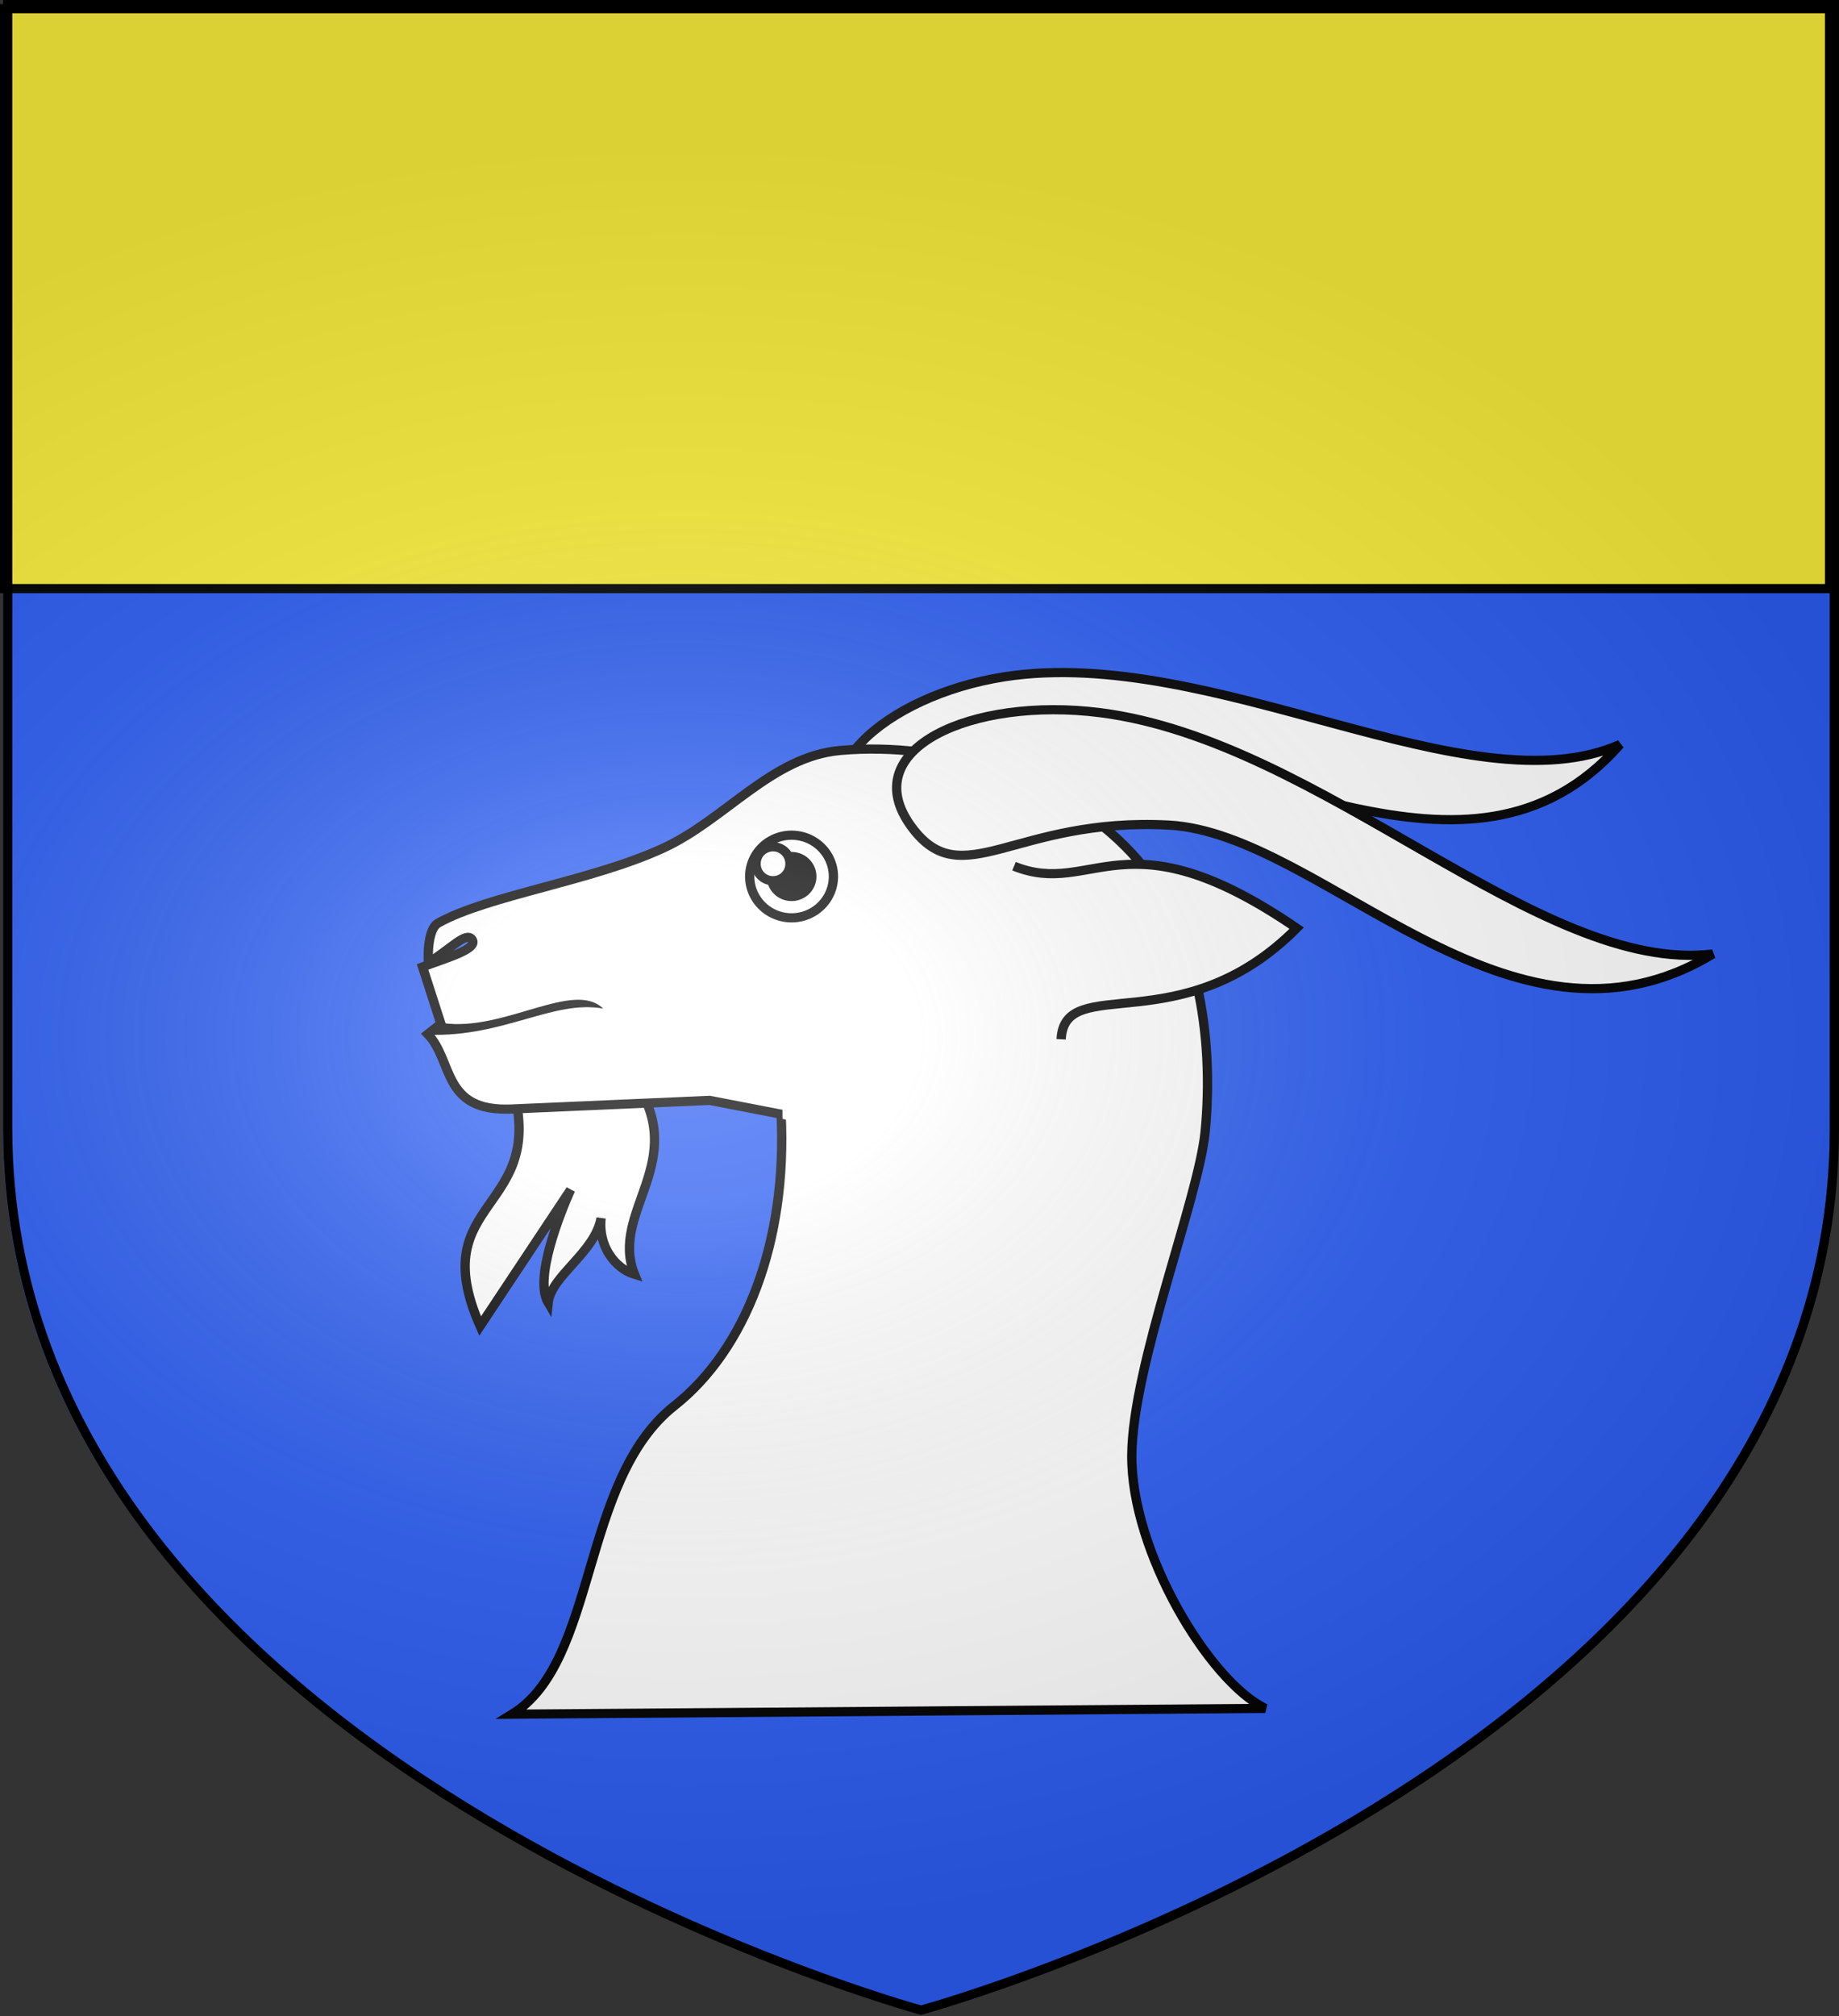 <?xml version="1.0" encoding="UTF-8" standalone="no"?>
<svg
   xmlns:dc="http://purl.org/dc/elements/1.1/"
   xmlns:cc="http://creativecommons.org/ns#"
   xmlns:rdf="http://www.w3.org/1999/02/22-rdf-syntax-ns#"
   xmlns:svg="http://www.w3.org/2000/svg"
   xmlns="http://www.w3.org/2000/svg"
   xmlns:xlink="http://www.w3.org/1999/xlink"
   xmlns:sodipodi="http://sodipodi.sourceforge.net/DTD/sodipodi-0.dtd"
   xmlns:inkscape="http://www.inkscape.org/namespaces/inkscape"
   height="658.974"
   width="601.465"
   version="1.0"
   id="svg2"
   sodipodi:version="0.32"
   inkscape:version="0.46"
   sodipodi:docname="Blason_Megève.svg"
   sodipodi:docbase="C:\Documents and Settings\Propriétaire\Bureau"
   inkscape:export-filename="/Users/olivier/Desktop/Blason Rouge/Blason_Vide_3D.png"
   inkscape:export-xdpi="144"
   inkscape:export-ydpi="144"
   inkscape:output_extension="org.inkscape.output.svg.inkscape">
  <rect width="100%" height="100%" fill="#333333" stroke="none"/>
  <sodipodi:namedview
     inkscape:window-height="873"
     inkscape:window-width="1325"
     inkscape:pageshadow="2"
     inkscape:pageopacity="0.0"
     guidetolerance="10.0"
     gridtolerance="10.0"
     objecttolerance="10.0"
     borderopacity="1.0"
     bordercolor="#666666"
     pagecolor="#ffffff"
     id="base"
     showgrid="true"
     height="660px"
     inkscape:zoom="1.0204631"
     inkscape:cx="150.28323"
     inkscape:cy="312.12227"
     inkscape:window-x="3535"
     inkscape:window-y="172"
     inkscape:current-layer="layer3"
     showguides="true"
     inkscape:guide-bbox="true"
     inkscape:snap-nodes="false"
     inkscape:snap-global="false">
    <inkscape:grid
       type="xygrid"
       id="grid2520"
       visible="true"
       enabled="true"
       spacingx="30px"
       spacingy="30px" />
  </sodipodi:namedview>
  <desc
     id="desc4">Flag of Canton of Valais (Wallis)</desc>
  <defs
     id="defs6">
    <linearGradient
       id="linearGradient2893">
      <stop
         style="stop-color:white;stop-opacity:0.314;"
         offset="0"
         id="stop2895" />
      <stop
         id="stop2897"
         offset="0.19"
         style="stop-color:white;stop-opacity:0.251;" />
      <stop
         style="stop-color:#6b6b6b;stop-opacity:0.125;"
         offset="0.6"
         id="stop2901" />
      <stop
         style="stop-color:black;stop-opacity:0.125;"
         offset="1"
         id="stop2899" />
    </linearGradient>
    <radialGradient
       inkscape:collect="always"
       xlink:href="#linearGradient2893"
       id="radialGradient3163"
       gradientUnits="userSpaceOnUse"
       gradientTransform="matrix(1.354,0,0,0.977,-77.582,118.629)"
       cx="221.445"
       cy="226.331"
       fx="221.445"
       fy="226.331"
       r="300" />
  </defs>
  <g
     inkscape:groupmode="layer"
     id="layer3"
     inkscape:label="Fond écu"
     style="display:inline"
     transform="translate(0.914,-0.835)">
    <path
       sodipodi:nodetypes="cccccc"
       d="M 298.809,658.259 C 298.809,658.259 597.532,576.876 597.532,370.046 C 597.532,163.217 597.532,2.708 597.532,2.708 L 0.086,2.708 L 0.086,370.046 C 0.086,576.876 298.809,658.259 298.809,658.259 z"
       style="opacity:1;fill:#2b5df2;fill-opacity:1;fill-rule:evenodd;stroke:none;stroke-width:3;stroke-linecap:butt;stroke-linejoin:miter;stroke-miterlimit:4;stroke-dasharray:none;stroke-opacity:1;display:inline"
       id="path2458"
       inkscape:export-xdpi="144"
       inkscape:export-ydpi="144" />
    <path
       style="fill:#fcef3c;fill-opacity:1;stroke:#000000;stroke-width:3;stroke-miterlimit:4;stroke-dasharray:none;stroke-opacity:1;display:inline"
       d="M 0.451,3.676 L 0.451,193.238 L 597.451,193.238 C 597.451,88.429 597.451,3.676 597.451,3.676 L 0.451,3.676 z"
       id="rect1897" />
    <g
       transform="matrix(1.266,0,0,1.249,871.393,-686.538)"
       id="g3807"
       style="fill:#ffffff">
      <path
         sodipodi:nodetypes="sscss"
         inkscape:connector-curvature="0"
         id="path3960-9"
         d="M -465.829,769.591 C -484.698,753.971 -460.523,732.336 -429.514,727.454 C -375.717,718.984 -309.665,762.638 -270.503,745.171 C -309.717,790.492 -369.665,742.158 -406.113,750.963 C -442.56,759.767 -449.496,783.112 -465.829,769.591 L -465.829,769.591 z"
         style="fill:#ffffff;stroke:#000000;stroke-width:2.4;stroke-linecap:butt;stroke-linejoin:miter;stroke-miterlimit:4;stroke-dasharray:none;stroke-opacity:1" />
      <path
         sodipodi:nodetypes="cccccccc"
         inkscape:connector-curvature="0"
         id="path3962"
         d="M -556.874,833.813 C -546.821,867.726 -579.75,863.547 -564.987,897.368 L -541.622,861.704 C -544.381,868.015 -551.114,884.972 -547.409,891.283 C -546.683,884.217 -535.351,878.182 -533.737,869.12 C -534.553,876.472 -530.091,882.304 -525.097,883.845 C -531.663,867.395 -510.698,854.514 -525.097,833.137 L -556.874,833.813 z"
         style="fill:#ffffff;stroke:#000000;stroke-width:2.4;stroke-linecap:butt;stroke-linejoin:miter;stroke-miterlimit:4;stroke-dasharray:none;stroke-opacity:1" />
      <path
         sodipodi:nodetypes="csccscccscsssssscc"
         inkscape:connector-curvature="0"
         id="path3954"
         d="M -556.754,998.951 C -534.579,985.219 -539.176,937.715 -514.799,918.239 C -496.339,903.491 -485.597,875.202 -487.235,841.926 L -505.691,838.31 L -556.874,840.574 C -574.876,841.371 -571.849,828.018 -578.51,820.967 L -575.129,818.263 L -579.862,803.388 C -573.925,801.089 -565.057,798.653 -567.163,796.098 C -568.731,794.197 -572.696,798.74 -578.357,802.294 C -578.357,802.294 -578.915,793.647 -575.805,791.894 C -562.901,784.62 -536.19,780.947 -517.66,772.287 C -501.622,764.792 -489.678,748.361 -472.049,746.747 C -445.123,744.282 -414.65,753.948 -396.636,773.639 C -379.663,792.191 -375.252,821.634 -377.705,846.659 C -379.404,863.999 -396.443,907.523 -396.636,931.173 C -396.841,956.384 -376.655,990.332 -362.154,997.432 L -556.754,998.951 z"
         style="fill:#ffffff;stroke:#000000;stroke-width:2.4;stroke-linecap:butt;stroke-linejoin:miter;stroke-miterlimit:4;stroke-dasharray:none;stroke-opacity:1" />
      <path
         sodipodi:nodetypes="ccc"
         inkscape:connector-curvature="0"
         id="path3956"
         d="M -427.061,777.02 C -406.633,785.395 -398.5,762.354 -354.041,793.246 C -383.733,823.525 -413.997,804.699 -414.891,822.319"
         style="fill:#ffffff;stroke:#000000;stroke-width:2.4;stroke-linecap:butt;stroke-linejoin:miter;stroke-miterlimit:4;stroke-dasharray:none;stroke-opacity:1" />
      <path
         sodipodi:nodetypes="cccccccccc"
         inkscape:connector-curvature="0"
         id="path3958"
         d="M -414.421,784.327 L -422.546,793.108 L -423.077,793.702 C -419.367,797.593 -418.267,801.481 -417.671,805.296 L -416.858,805.265 L -399.296,804.577 C -406.279,802.529 -411.916,802.669 -416.171,802.827 C -416.776,799.568 -417.125,796.179 -420.233,794.171 C -417.993,790.372 -415.46,788.614 -414.421,784.327 L -414.421,784.327 z"
         style="font-size:medium;font-style:normal;font-variant:normal;font-weight:normal;font-stretch:normal;text-indent:0;text-align:start;text-decoration:none;line-height:normal;letter-spacing:normal;word-spacing:normal;text-transform:none;direction:ltr;block-progression:tb;writing-mode:lr-tb;text-anchor:start;fill:#ffffff;fill-opacity:1;stroke:none;stroke-width:2.4;marker:none;visibility:visible;display:inline;overflow:visible;enable-background:accumulate;font-family:Sans;-inkscape-font-specification:Sans" />
      <path
         d="M 122.704,154.729 A 10.812,10.812 0 1 1 101.079,154.729 A 10.812,10.812 0 1 1 122.704,154.729 z"
         sodipodi:ry="10.812491"
         sodipodi:rx="10.812491"
         sodipodi:cy="154.72862"
         sodipodi:cx="111.89107"
         id="path3819-6"
         style="fill:#ffffff;fill-opacity:1;stroke:#000000;stroke-width:2.4;stroke-miterlimit:4;stroke-dasharray:none"
         sodipodi:type="arc"
         transform="translate(-596.421,624.996)" />
      <path
         transform="translate(-597.15,625.239)"
         d="M 117.844,154.486 A 5.224,5.224 0 1 1 107.396,154.486 A 5.224,5.224 0 1 1 117.844,154.486 z"
         sodipodi:ry="5.2240129"
         sodipodi:rx="5.2240129"
         sodipodi:cy="154.48564"
         sodipodi:cx="112.62"
         id="path3821-5"
         style="fill:#000000;fill-opacity:1;stroke:#000000;stroke-width:2.4;stroke-linecap:round;stroke-miterlimit:4;stroke-dasharray:none;stroke-dashoffset:0;stroke-opacity:1"
         sodipodi:type="arc" />
      <path
         transform="translate(-598.421,622.996)"
         d="M 113.47,153.392 A 4.374,4.374 0 1 1 104.723,153.392 A 4.374,4.374 0 1 1 113.47,153.392 z"
         sodipodi:ry="4.3735924"
         sodipodi:rx="4.3735924"
         sodipodi:cy="153.39224"
         sodipodi:cx="109.09682"
         id="path3823-2"
         style="fill:#ffffff;fill-opacity:1;stroke:#000000;stroke-width:2.4;stroke-linecap:round;stroke-miterlimit:4;stroke-dasharray:none;stroke-dashoffset:0;stroke-opacity:1"
         sodipodi:type="arc" />
      <path
         sodipodi:nodetypes="sscss"
         inkscape:connector-curvature="0"
         id="path3960"
         d="M -453.429,766.878 C -468.523,746.377 -437.852,732.566 -404.734,736.859 C -347.277,744.305 -291.441,805.462 -246.539,800.008 C -299.074,832.249 -347.378,768.359 -387.14,766.265 C -426.901,764.171 -440.364,784.624 -453.429,766.878 z"
         style="fill:#ffffff;stroke:#000000;stroke-width:2.4;stroke-linecap:butt;stroke-linejoin:miter;stroke-miterlimit:4;stroke-dasharray:none;stroke-opacity:1" />
      <path
         sodipodi:nodetypes="cccc"
         inkscape:connector-curvature="0"
         id="path4006"
         d="M -486.879,840.736 C -478.804,842.042 -443.996,866.579 -425.824,831.57 C -440.002,869.363 -479.684,844.484 -486.879,843.141 L -486.879,840.736 z"
         style="fill:#ffffff;stroke:none" />
      <path
         sodipodi:nodetypes="cccc"
         inkscape:connector-curvature="0"
         id="path4012"
         d="M -578.341,821.136 C -558.889,821.777 -546.019,811.923 -533.21,814.29 C -540.8,806.721 -558.733,820.339 -574.538,818.094 L -578.341,821.136 z"
         style="fill:#000000;stroke:none" />
    </g>
  </g>
  <g
     inkscape:groupmode="layer"
     id="layer4"
     inkscape:label="Meubles"
     style="opacity:1;display:inline"
     transform="translate(0.914,-0.835)">
    <g
       id="g6475"
       inkscape:label="Calque 1"
       transform="matrix(1.001,0,0,0.725,-63.128,-176.192)"
       style="opacity:1">
      <g
         transform="translate(62.857,493.791)"
         style="opacity:1;display:inline"
         id="g6477">
        <g
           id="g5810" />
        <g
           id="g6515">
          <rect
             id="rect4923"
             style="opacity:1;fill:none;fill-opacity:1;fill-rule:nonzero;stroke:none;stroke-width:7.56;stroke-linecap:round;stroke-linejoin:round;stroke-miterlimit:4;stroke-dasharray:none;stroke-opacity:1;display:inline"
             y="3.375078e-14"
             x="0"
             height="660"
             width="600" />
        </g>
      </g>
      <rect
         y="686.648"
         x="314.286"
         height="45.714"
         width="0"
         id="rect4632"
         style="fill:#ff0000;fill-opacity:1;stroke-width:5.394;stroke-miterlimit:4;stroke-dasharray:none" />
    </g>
  </g>
  <g
     inkscape:groupmode="layer"
     id="layer2"
     inkscape:label="Reflet final"
     style="display:inline"
     transform="translate(0.914,-0.835)"
     sodipodi:insensitive="true">
    <path
       sodipodi:nodetypes="cccccc"
       d="M 300.329,657.887 C 300.329,657.887 599.052,576.503 599.052,369.674 C 599.052,162.845 599.052,2.335 599.052,2.335 L 1.606,2.335 L 1.606,369.674 C 1.606,576.503 300.329,657.887 300.329,657.887 z"
       style="opacity:1;fill:url(#radialGradient3163);fill-opacity:1;fill-rule:evenodd;stroke:#000000;stroke-width:3;stroke-linecap:butt;stroke-linejoin:miter;stroke-miterlimit:4;stroke-dasharray:none;stroke-opacity:1"
       id="path2875"
       inkscape:export-xdpi="144"
       inkscape:export-ydpi="144" />
  </g>
</svg>
